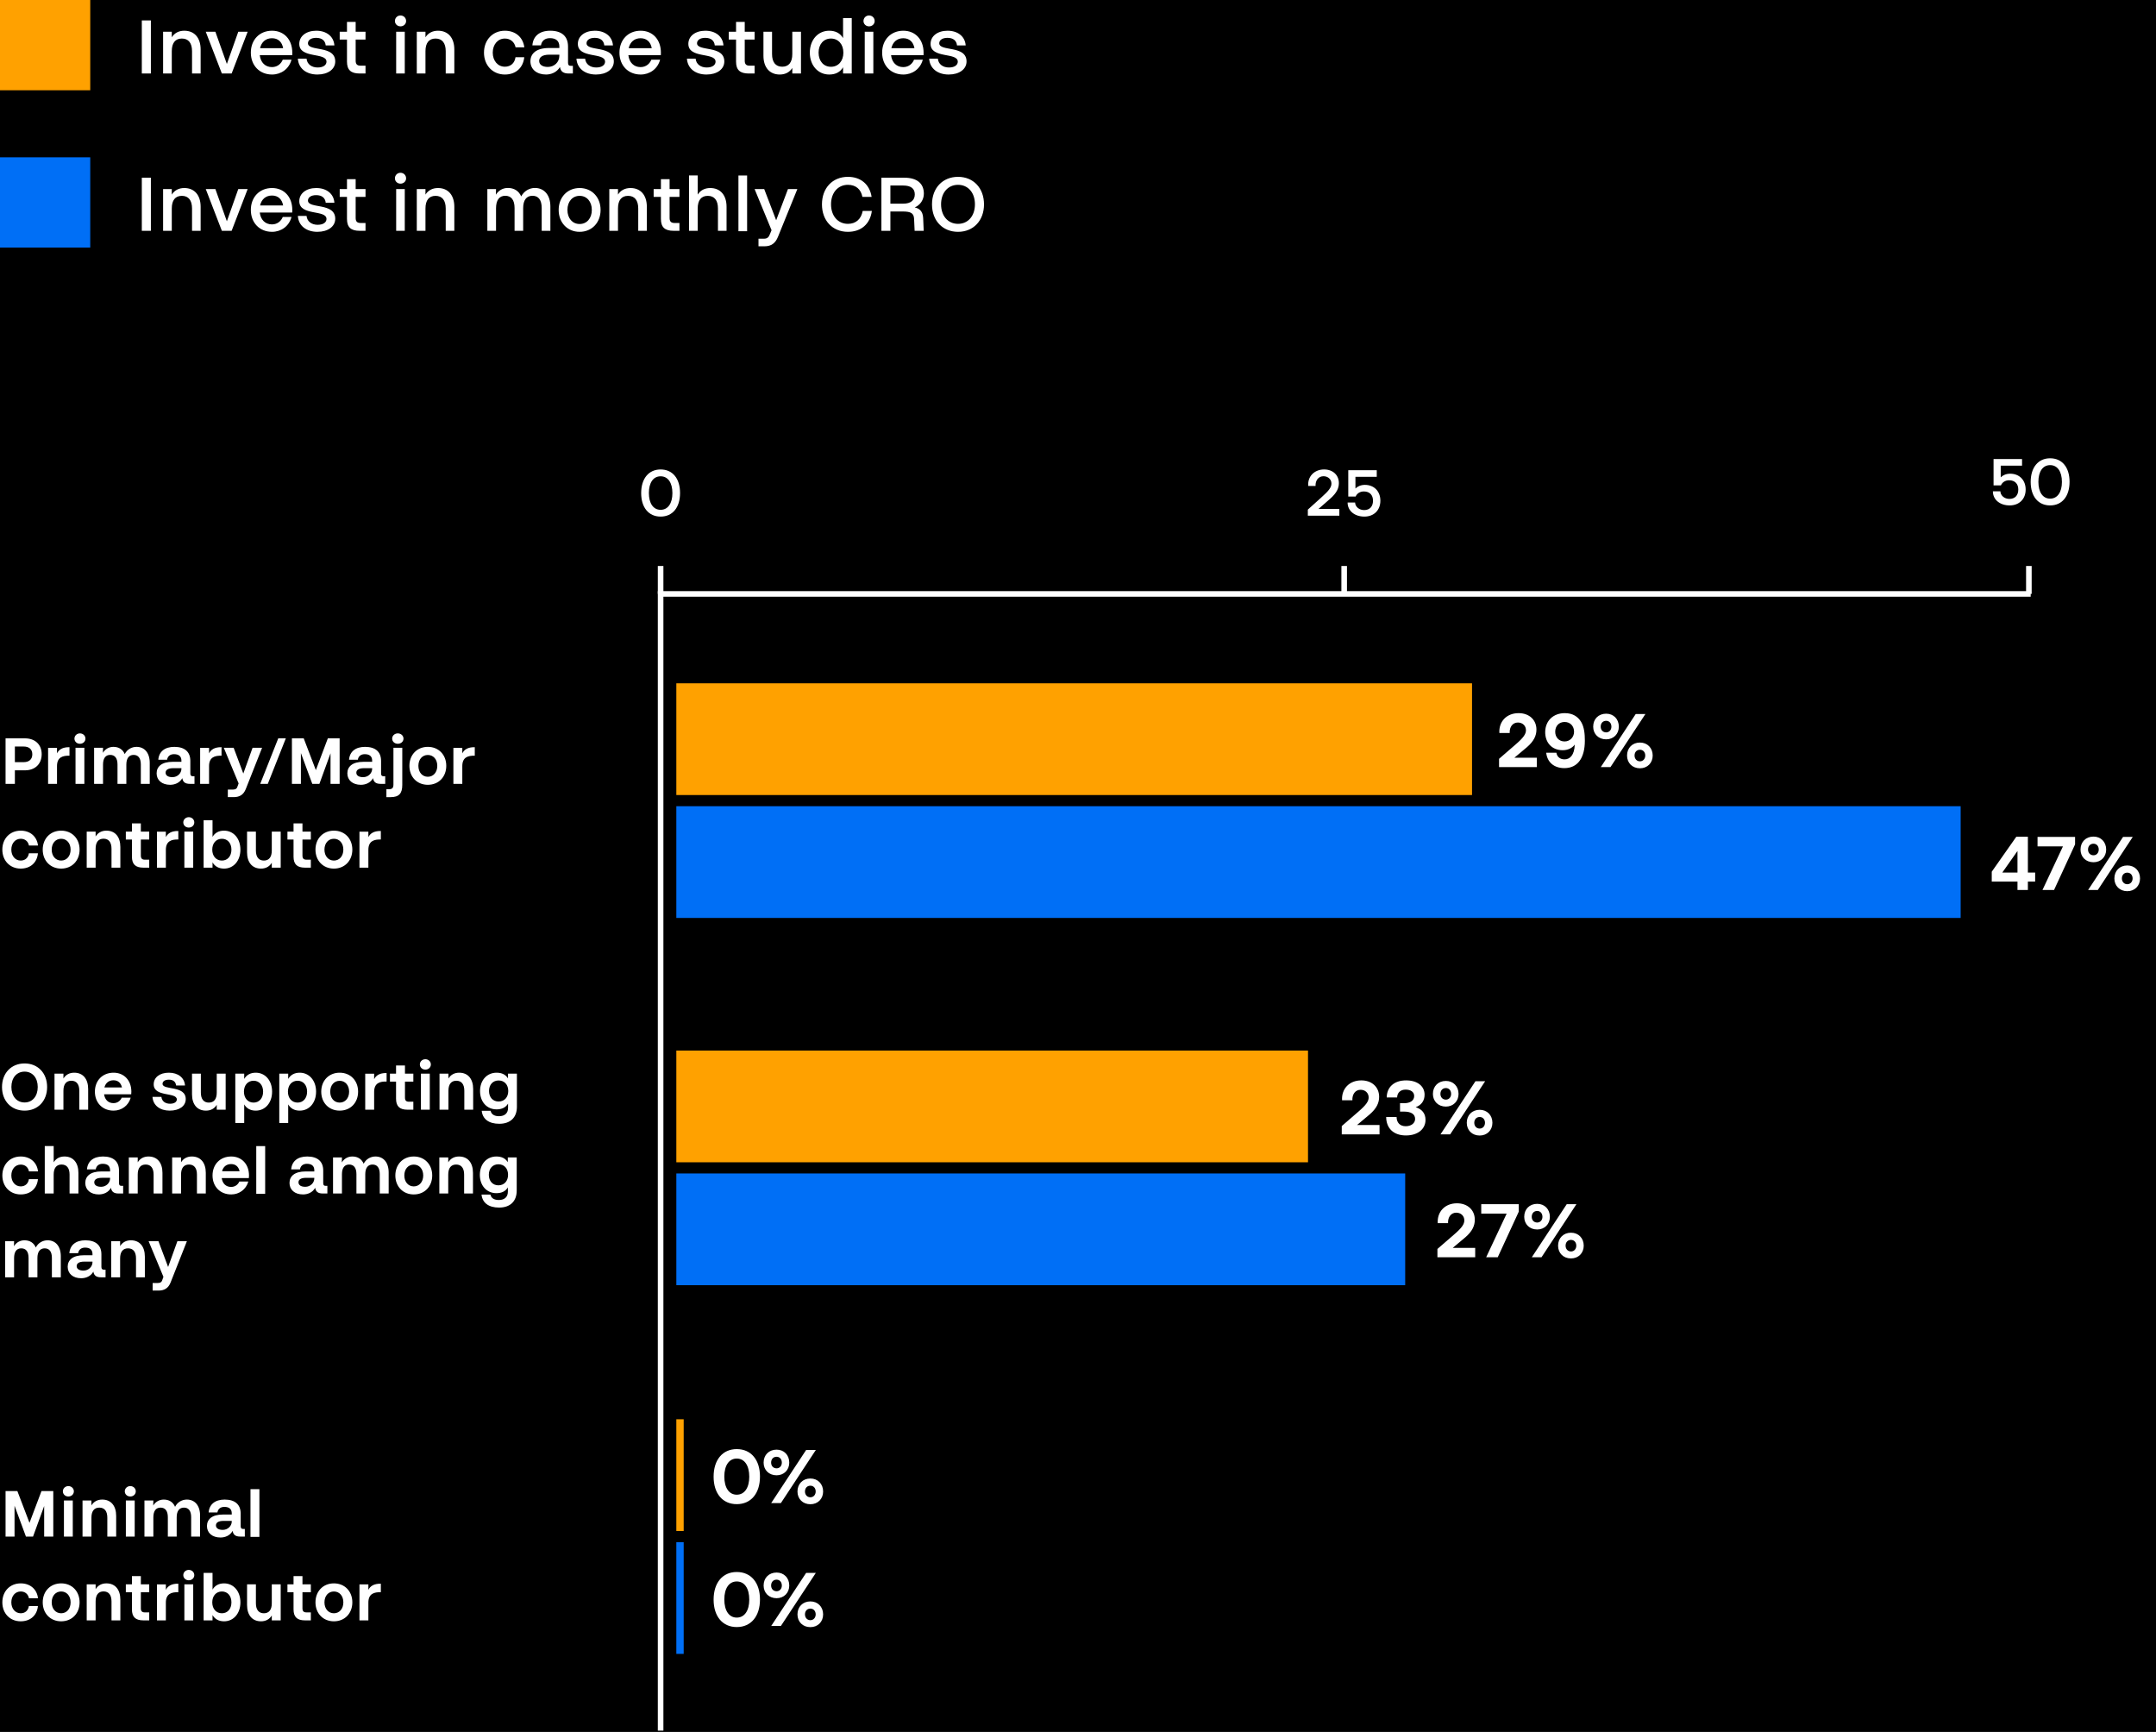 <svg fill="none" height="310" viewBox="0 0 386 310" width="386" xmlns="http://www.w3.org/2000/svg" xmlns:xlink="http://www.w3.org/1999/xlink"><rect x="0" y="0" width="386" height="310" fill="#333333" stroke="none"/><clipPath id="a"><path d="m0 0h386v310h-386z"/></clipPath><g clip-path="url(#a)"><path d="m0 0h386v310h-386z" fill="#000"/><path d="m0 0h16.158v16.158h-16.158z" fill="#ffa100"/><path d="m25.39 13.158v-9.506h1.624v9.506zm3.812 0v-7.476h1.554v.994c.462-.742 1.232-1.176 2.24-1.176 1.834 0 2.926 1.288 2.926 3.36v4.298h-1.54v-3.99c0-1.47-.644-2.268-1.82-2.268-1.19 0-1.806.798-1.806 2.268v3.99zm10.52 0-2.884-7.476h1.722l2.058 5.768 2.044-5.768h1.68l-2.87 7.476zm8.983.182c-2.226 0-3.794-1.61-3.794-3.92 0-2.31 1.568-3.92 3.794-3.92 2.156 0 3.626 1.582 3.626 3.92 0 .098-.014.28-.014.462h-5.81c.154 1.302.98 2.128 2.184 2.128 1.05 0 1.68-.686 1.932-1.33h1.568c-.448 1.68-1.876 2.66-3.486 2.66zm-2.142-4.718h4.13c-.21-1.134-.91-1.778-2.002-1.778-1.106 0-1.876.672-2.128 1.778zm10.267 4.718c-1.96 0-3.388-1.064-3.5-2.842h1.554c.098 1.008.924 1.582 1.988 1.582 1.078 0 1.582-.49 1.582-1.036 0-1.736-4.872-.49-4.872-3.192 0-1.386 1.246-2.352 3.038-2.352 1.82 0 3.136 1.008 3.248 2.632h-1.554c-.084-.868-.686-1.358-1.708-1.358-.98 0-1.47.448-1.47.966 0 1.54 4.886.294 4.886 3.262 0 1.386-1.302 2.338-3.192 2.338zm5.293-2.31v-3.948h-1.302v-1.4h1.302v-1.764h1.554v1.764h1.764v1.4h-1.764v3.78c0 .616.252.896.882.896h.882v1.4h-1.05c-1.568 0-2.268-.644-2.268-2.128zm8.807-5.348h1.54v7.476h-1.54zm-.224-1.918c0-.56.434-.994.994-.994.574 0 1.008.434 1.008.994 0 .532-.434.952-1.008.952-.56 0-.994-.42-.994-.952zm3.915 9.394v-7.476h1.554v.994c.462-.742 1.232-1.176 2.24-1.176 1.834 0 2.926 1.288 2.926 3.36v4.298h-1.54v-3.99c0-1.47-.644-2.268-1.82-2.268-1.19 0-1.806.798-1.806 2.268v3.99zm15.769.182c-2.17 0-3.738-1.638-3.738-3.92 0-2.282 1.568-3.92 3.738-3.92 1.89 0 3.248 1.148 3.486 2.968h-1.568c-.196-.952-.924-1.568-1.918-1.568-1.26 0-2.17 1.05-2.17 2.52 0 1.47.91 2.52 2.17 2.52 1.05 0 1.75-.644 1.904-1.694h1.568c-.196 1.89-1.512 3.094-3.472 3.094zm11.448-.182c-.994 0-1.456-.364-1.582-1.162-.574.966-1.595 1.344-2.491 1.344-1.666 0-2.8-.938-2.8-2.366 0-1.386 1.05-2.38 3.332-2.38h1.847v-.266c0-.98-.588-1.498-1.679-1.498-.91 0-1.484.476-1.61 1.288h-1.54c.126-1.652 1.288-2.618 3.192-2.618 2.071 0 3.192.994 3.192 2.842v2.898c0 .392.154.546.504.546h.364v1.372zm-5.306-2.254c0 .658.574 1.078 1.554 1.078 1.148 0 2.058-.854 2.058-1.974v-.224h-1.764c-1.386 0-1.848.532-1.848 1.12zm10.174 2.436c-1.96 0-3.388-1.064-3.5-2.842h1.554c.098 1.008.924 1.582 1.988 1.582 1.078 0 1.582-.49 1.582-1.036 0-1.736-4.872-.49-4.872-3.192 0-1.386 1.246-2.352 3.038-2.352 1.82 0 3.136 1.008 3.248 2.632h-1.554c-.084-.868-.686-1.358-1.708-1.358-.98 0-1.47.448-1.47.966 0 1.54 4.886.294 4.886 3.262 0 1.386-1.302 2.338-3.192 2.338zm7.994 0c-2.226 0-3.794-1.61-3.794-3.92 0-2.31 1.568-3.92 3.794-3.92 2.156 0 3.626 1.582 3.626 3.92 0 .098-.014.28-.014.462h-5.81c.154 1.302.98 2.128 2.184 2.128 1.05 0 1.68-.686 1.932-1.33h1.568c-.448 1.68-1.876 2.66-3.486 2.66zm-2.142-4.718h4.13c-.21-1.134-.91-1.778-2.002-1.778-1.106 0-1.876.672-2.128 1.778zm13.931 4.718c-1.96 0-3.388-1.064-3.5-2.842h1.554c.098 1.008.924 1.582 1.988 1.582 1.078 0 1.582-.49 1.582-1.036 0-1.736-4.872-.49-4.872-3.192 0-1.386 1.246-2.352 3.038-2.352 1.82 0 3.136 1.008 3.248 2.632h-1.554c-.084-.868-.686-1.358-1.708-1.358-.98 0-1.47.448-1.47.966 0 1.54 4.886.294 4.886 3.262 0 1.386-1.302 2.338-3.192 2.338zm5.293-2.31v-3.948h-1.302v-1.4h1.302v-1.764h1.554v1.764h1.764v1.4h-1.764v3.78c0 .616.252.896.882.896h.882v1.4h-1.05c-1.568 0-2.268-.644-2.268-2.128zm11.624-5.348v7.476h-1.554v-.994c-.462.742-1.232 1.176-2.24 1.176-1.834 0-2.926-1.288-2.926-3.36v-4.298h1.54v3.99c0 1.47.644 2.268 1.82 2.268 1.19 0 1.806-.798 1.806-2.268v-3.99zm5.056 7.658c-2.002 0-3.472-1.624-3.472-3.92 0-2.296 1.47-3.92 3.472-3.92 1.148 0 1.974.462 2.478 1.316v-3.57h1.554v9.912h-1.554v-1.12c-.504.854-1.33 1.302-2.478 1.302zm-1.904-3.92c0 1.512.896 2.534 2.212 2.534s2.226-1.022 2.226-2.534c0-1.498-.91-2.52-2.226-2.52s-2.212 1.022-2.212 2.52zm8.263-3.738h1.54v7.476h-1.54zm-.224-1.918c0-.56.434-.994.994-.994.574 0 1.008.434 1.008.994 0 .532-.434.952-1.008.952-.56 0-.994-.42-.994-.952zm7.134 9.576c-2.226 0-3.794-1.61-3.794-3.92 0-2.31 1.568-3.92 3.794-3.92 2.156 0 3.626 1.582 3.626 3.92 0 .098-.014.28-.014.462h-5.81c.154 1.302.98 2.128 2.184 2.128 1.05 0 1.68-.686 1.932-1.33h1.568c-.448 1.68-1.876 2.66-3.486 2.66zm-2.142-4.718h4.13c-.21-1.134-.91-1.778-2.002-1.778-1.106 0-1.876.672-2.128 1.778zm10.267 4.718c-1.96 0-3.388-1.064-3.5-2.842h1.554c.098 1.008.924 1.582 1.988 1.582 1.078 0 1.582-.49 1.582-1.036 0-1.736-4.872-.49-4.872-3.192 0-1.386 1.246-2.352 3.038-2.352 1.82 0 3.136 1.008 3.248 2.632h-1.554c-.084-.868-.686-1.358-1.708-1.358-.98 0-1.47.448-1.47.966 0 1.54 4.886.294 4.886 3.262 0 1.386-1.302 2.338-3.192 2.338z" fill="#fff"/><path d="m0 28.158h16.158v16.158h-16.158z" fill="#006ff6"/><path d="m25.39 41.315v-9.506h1.624v9.506zm3.812 0v-7.476h1.554v.994c.462-.742 1.232-1.176 2.24-1.176 1.834 0 2.926 1.288 2.926 3.36v4.298h-1.54v-3.99c0-1.47-.644-2.268-1.82-2.268-1.19 0-1.806.798-1.806 2.268v3.99zm10.52 0-2.884-7.476h1.722l2.058 5.768 2.044-5.768h1.68l-2.87 7.476zm8.983.182c-2.226 0-3.794-1.61-3.794-3.92s1.568-3.92 3.794-3.92c2.156 0 3.626 1.582 3.626 3.92 0 .098-.014.28-.014.462h-5.81c.154 1.302.98 2.128 2.184 2.128 1.05 0 1.68-.686 1.932-1.33h1.568c-.448 1.68-1.876 2.66-3.486 2.66zm-2.142-4.718h4.13c-.21-1.134-.91-1.778-2.002-1.778-1.106 0-1.876.672-2.128 1.778zm10.267 4.718c-1.96 0-3.388-1.064-3.5-2.842h1.554c.098 1.008.924 1.582 1.988 1.582 1.078 0 1.582-.49 1.582-1.036 0-1.736-4.872-.49-4.872-3.192 0-1.386 1.246-2.352 3.038-2.352 1.82 0 3.136 1.008 3.248 2.632h-1.554c-.084-.868-.686-1.358-1.708-1.358-.98 0-1.47.448-1.47.966 0 1.54 4.886.294 4.886 3.262 0 1.386-1.302 2.338-3.192 2.338zm5.293-2.31v-3.948h-1.302v-1.4h1.302v-1.764h1.554v1.764h1.764v1.4h-1.764v3.78c0 .616.252.896.882.896h.882v1.4h-1.05c-1.568 0-2.268-.644-2.268-2.128zm8.807-5.348h1.54v7.476h-1.54zm-.224-1.918c0-.56.434-.994.994-.994.574 0 1.008.434 1.008.994 0 .532-.434.952-1.008.952-.56 0-.994-.42-.994-.952zm3.915 9.394v-7.476h1.554v.994c.462-.742 1.232-1.176 2.24-1.176 1.834 0 2.926 1.288 2.926 3.36v4.298h-1.54v-3.99c0-1.47-.644-2.268-1.82-2.268-1.19 0-1.806.798-1.806 2.268v3.99zm12.633 0v-7.476h1.554l-.028 1.008c.476-.756 1.232-1.204 2.156-1.204 1.106 0 1.946.532 2.38 1.512.504-.966 1.47-1.512 2.45-1.512 1.652 0 2.772 1.246 2.772 3.318v4.354h-1.554v-4.074c0-1.442-.574-2.198-1.652-2.198s-1.666.784-1.666 2.212v4.06h-1.54v-4.074c0-1.442-.588-2.198-1.666-2.198s-1.652.784-1.652 2.24v4.032zm12.769-3.738c0-2.282 1.568-3.92 3.752-3.92s3.752 1.638 3.752 3.92-1.568 3.92-3.752 3.92-3.752-1.638-3.752-3.92zm1.568 0c0 1.498.896 2.52 2.184 2.52s2.184-1.022 2.184-2.52-.896-2.52-2.184-2.52-2.184 1.022-2.184 2.52zm7.497 3.738v-7.476h1.554v.994c.462-.742 1.232-1.176 2.24-1.176 1.834 0 2.926 1.288 2.926 3.36v4.298h-1.54v-3.99c0-1.47-.644-2.268-1.82-2.268-1.19 0-1.806.798-1.806 2.268v3.99zm9.241-2.128v-3.948h-1.302v-1.4h1.302v-1.764h1.554v1.764h1.764v1.4h-1.764v3.78c0 .616.252.896.882.896h.882v1.4h-1.05c-1.568 0-2.268-.644-2.268-2.128zm5.032 2.128v-9.912h1.554v3.43c.462-.742 1.232-1.176 2.24-1.176 1.834 0 2.926 1.288 2.926 3.36v4.298h-1.54v-3.99c0-1.47-.644-2.268-1.82-2.268-1.19 0-1.806.798-1.806 2.268v3.99zm8.846-9.898h1.554v9.968h-1.554zm2.892 2.422h1.722l2.142 5.586 2.114-5.586h1.68l-3.472 8.554c-.448 1.12-1.176 1.694-2.422 1.694h-1.064v-1.358h.966c.602 0 .882-.252 1.106-.882l.266-.644zm16.711 7.658c-2.758 0-4.648-2.002-4.648-4.914 0-2.926 1.89-4.928 4.648-4.928 2.296 0 3.892 1.344 4.242 3.584h-1.652c-.252-1.358-1.176-2.156-2.59-2.156-1.792 0-3.024 1.414-3.024 3.486s1.232 3.5 3.024 3.5c1.428 0 2.366-.854 2.646-2.31h1.638c-.308 2.338-1.918 3.738-4.284 3.738zm7.603-.182h-1.61v-9.506h4.102c2.268 0 3.5 1.022 3.5 2.856 0 1.092-.658 2.058-1.638 2.464.84.182 1.456.672 1.512 1.904l.098 2.282h-1.624l-.098-2.142c-.056-1.008-.56-1.316-2.044-1.316h-2.198zm0-4.858h2.296c1.358 0 2.072-.616 2.072-1.666s-.714-1.582-2.072-1.582h-2.296zm7.45.126c0-2.926 1.904-4.928 4.662-4.928 2.744 0 4.648 2.002 4.648 4.928 0 2.912-1.904 4.914-4.648 4.914-2.758 0-4.662-2.002-4.662-4.914zm1.624-.014c0 2.072 1.232 3.5 3.038 3.5s3.024-1.428 3.024-3.5-1.218-3.486-3.024-3.486-3.038 1.414-3.038 3.486z" fill="#fff"/><path d="m351.027 144.315h20v229.941h-20z" fill="#006ff6" transform="matrix(0 1 -1 0 495.342 -206.712)"/><path d="m234.18 188.054h20v113.093h-20z" fill="#ffa100" transform="matrix(0 1 -1 0 422.234 -46.126)"/><path d="m251.58 210.054h20v130.493h-20z" fill="#006ff6" transform="matrix(0 1 -1 0 461.634 -41.526)"/><path d="m263.545 122.315h20v142.459h-20z" fill="#ffa100" transform="matrix(0 1 -1 0 385.86 -141.23)"/><path d="m359.798 90.471c-1.692 0-3-.984-3-2.52h1.344c.012.744.72 1.356 1.608 1.356 1.008 0 1.596-.636 1.596-1.68 0-1.032-.612-1.656-1.644-1.656-.672 0-1.224.348-1.464.912h-1.32v-4.716h5.1v1.188h-3.816v2.088c.384-.384.984-.648 1.692-.648 1.656 0 2.772 1.152 2.772 2.832 0 1.704-1.152 2.844-2.868 2.844zm3.766-4.2c0-2.604 1.344-4.236 3.48-4.236 2.148 0 3.48 1.62 3.48 4.212s-1.332 4.224-3.48 4.224c-2.136 0-3.48-1.62-3.48-4.2zm1.38-.024c0 1.86.792 3.012 2.1 3.012s2.112-1.152 2.112-2.988c0-1.872-.804-3.012-2.112-3.012s-2.1 1.14-2.1 2.988z" fill="#fff"/><path d="m363.566 106.316-245.294-.001v203.477" stroke="#fff"/><path d="m234.15 92.315v-1.092l2.472-2.232c1.332-1.176 1.752-1.788 1.752-2.436 0-.744-.612-1.308-1.416-1.308-.9 0-1.476.744-1.428 1.74h-1.308c-.144-1.668 1.068-2.952 2.844-2.952 1.56 0 2.64 1.008 2.64 2.436 0 .912-.372 1.752-1.548 2.796l-2.1 1.836h3.732v1.212zm10.118.156c-1.692 0-3-.984-3-2.52h1.344c.012.744.72 1.356 1.608 1.356 1.008 0 1.596-.636 1.596-1.68 0-1.032-.612-1.656-1.644-1.656-.672 0-1.224.348-1.464.912h-1.32v-4.716h5.1v1.188h-3.816v2.088c.384-.384.984-.648 1.692-.648 1.656 0 2.772 1.152 2.772 2.832 0 1.704-1.152 2.844-2.868 2.844z" fill="#fff"/><path d="m114.793 88.271c0-2.604 1.344-4.236 3.48-4.236 2.148 0 3.48 1.62 3.48 4.212s-1.332 4.224-3.48 4.224c-2.136 0-3.48-1.62-3.48-4.2zm1.38-.024c0 1.86.792 3.012 2.1 3.012s2.112-1.152 2.112-2.988c0-1.872-.804-3.012-2.112-3.012s-2.1 1.14-2.1 2.988z" fill="#fff"/><path d="m363.24 101.315v5" stroke="#fff"/><path d="m240.655 101.315v5" stroke="#fff"/><path d="m118.272 101.315v5" stroke="#fff"/><path d="m122.404 254.054h20v1.318h-20z" fill="#ffa100" transform="matrix(0 1 -1 0 376.458 131.65)"/><path d="m122.404 276.054h20v1.318h-20z" fill="#006ff6" transform="matrix(0 1 -1 0 398.458 153.65)"/><g fill="#fff"><path d="m268.384 137.315v-1.484l2.926-2.534c1.484-1.274 1.89-1.918 1.89-2.59 0-.784-.602-1.372-1.442-1.372-.938 0-1.526.798-1.47 1.876h-1.848c-.126-2.058 1.302-3.556 3.444-3.556 1.89 0 3.192 1.19 3.192 2.94 0 1.078-.448 2.072-1.694 3.15l-2.254 1.89h4.018v1.68zm11.776-9.66c1.428 0 2.352.63 2.926 1.582.546.924.658 2.128.658 3.346 0 3.066-1.26 4.914-3.668 4.914-1.848 0-3.08-1.064-3.248-2.758h1.82c.112.728.658 1.19 1.456 1.19.952 0 1.764-.728 1.834-2.646-.406.56-1.162 1.008-2.156 1.008-1.932 0-3.164-1.344-3.136-3.304.042-1.974 1.442-3.332 3.514-3.332zm-1.722 3.332c0 .994.672 1.736 1.68 1.736.98 0 1.694-.784 1.694-1.736 0-1.008-.672-1.75-1.694-1.75s-1.68.742-1.68 1.75zm6.799-.91c0-1.372.952-2.324 2.324-2.324 1.316 0 2.268.952 2.268 2.324 0 1.316-.952 2.268-2.268 2.268-1.372 0-2.324-.952-2.324-2.268zm1.344 0c0 .588.392 1.022.98 1.022.546 0 .938-.434.938-1.022 0-.63-.392-1.05-.938-1.05-.588 0-.98.42-.98 1.05zm.014 7.238 6.258-9.506h1.736l-6.258 9.506zm4.704-2.072c0-1.358.952-2.324 2.31-2.324 1.33 0 2.282.966 2.282 2.324 0 1.33-.952 2.282-2.282 2.282-1.358 0-2.31-.952-2.31-2.282zm1.344 0c0 .588.392 1.036.966 1.036.56 0 .952-.448.952-1.036 0-.616-.392-1.036-.952-1.036-.574 0-.966.42-.966 1.036z"/><path d="m240.222 203.054v-1.484l2.926-2.534c1.484-1.274 1.89-1.918 1.89-2.59 0-.784-.602-1.372-1.442-1.372-.938 0-1.526.798-1.47 1.876h-1.848c-.126-2.058 1.302-3.556 3.444-3.556 1.89 0 3.192 1.19 3.192 2.94 0 1.078-.448 2.072-1.694 3.15l-2.254 1.89h4.018v1.68zm11.495.196c-2.24 0-3.528-1.288-3.542-3.304h1.862c.014 1.008.602 1.652 1.638 1.652.98 0 1.68-.546 1.68-1.302 0-.882-.742-1.316-2.002-1.316h-.7v-1.498h.7c1.162 0 1.834-.504 1.834-1.288 0-.756-.644-1.148-1.54-1.148-.938 0-1.498.588-1.512 1.4h-1.862c.014-1.82 1.288-3.052 3.472-3.052 2.016 0 3.304 1.022 3.304 2.562 0 1.078-.574 1.876-1.596 2.24 1.106.336 1.764 1.092 1.764 2.268 0 1.61-1.344 2.786-3.5 2.786zm4.824-7.434c0-1.372.952-2.324 2.324-2.324 1.316 0 2.268.952 2.268 2.324 0 1.316-.952 2.268-2.268 2.268-1.372 0-2.324-.952-2.324-2.268zm1.344 0c0 .588.392 1.022.98 1.022.546 0 .938-.434.938-1.022 0-.63-.392-1.05-.938-1.05-.588 0-.98.42-.98 1.05zm.014 7.238 6.258-9.506h1.736l-6.258 9.506zm4.704-2.072c0-1.358.952-2.324 2.31-2.324 1.33 0 2.282.966 2.282 2.324 0 1.33-.952 2.282-2.282 2.282-1.358 0-2.31-.952-2.31-2.282zm1.344 0c0 .588.392 1.036.966 1.036.56 0 .952-.448.952-1.036 0-.616-.392-1.036-.952-1.036-.574 0-.966.42-.966 1.036z"/><path d="m127.761 264.336c0-3.024 1.61-4.942 4.144-4.942 2.548 0 4.158 1.904 4.158 4.914 0 3.024-1.61 4.942-4.158 4.942-2.534 0-4.144-1.904-4.144-4.914zm1.918-.028c0 2.002.84 3.248 2.226 3.248s2.24-1.232 2.24-3.22c0-2.016-.854-3.248-2.24-3.248s-2.226 1.232-2.226 3.22zm7.035-2.492c0-1.372.952-2.324 2.324-2.324 1.316 0 2.268.952 2.268 2.324 0 1.316-.952 2.268-2.268 2.268-1.372 0-2.324-.952-2.324-2.268zm1.344 0c0 .588.392 1.022.98 1.022.546 0 .938-.434.938-1.022 0-.63-.392-1.05-.938-1.05-.588 0-.98.42-.98 1.05zm.014 7.238 6.258-9.506h1.736l-6.258 9.506zm4.704-2.072c0-1.358.952-2.324 2.31-2.324 1.33 0 2.282.966 2.282 2.324 0 1.33-.952 2.282-2.282 2.282-1.358 0-2.31-.952-2.31-2.282zm1.344 0c0 .588.392 1.036.966 1.036.56 0 .952-.448.952-1.036 0-.616-.392-1.036-.952-1.036-.574 0-.966.42-.966 1.036z"/><path d="m257.35 225.054v-1.484l2.926-2.534c1.484-1.274 1.89-1.918 1.89-2.59 0-.784-.602-1.372-1.442-1.372-.938 0-1.526.798-1.47 1.876h-1.848c-.126-2.058 1.302-3.556 3.444-3.556 1.89 0 3.192 1.19 3.192 2.94 0 1.078-.448 2.072-1.694 3.15l-2.254 1.89h4.018v1.68zm8.726 0 3.668-7.812h-4.55v-1.694h6.72v1.344l-3.766 8.162zm6.814-7.238c0-1.372.952-2.324 2.324-2.324 1.316 0 2.268.952 2.268 2.324 0 1.316-.952 2.268-2.268 2.268-1.372 0-2.324-.952-2.324-2.268zm1.344 0c0 .588.392 1.022.98 1.022.546 0 .938-.434.938-1.022 0-.63-.392-1.05-.938-1.05-.588 0-.98.42-.98 1.05zm.014 7.238 6.258-9.506h1.736l-6.258 9.506zm4.704-2.072c0-1.358.952-2.324 2.31-2.324 1.33 0 2.282.966 2.282 2.324 0 1.33-.952 2.282-2.282 2.282-1.358 0-2.31-.952-2.31-2.282zm1.344 0c0 .588.392 1.036.966 1.036.56 0 .952-.448.952-1.036 0-.616-.392-1.036-.952-1.036-.574 0-.966.42-.966 1.036z"/><path d="m127.761 286.336c0-3.024 1.61-4.942 4.144-4.942 2.548 0 4.158 1.904 4.158 4.914 0 3.024-1.61 4.942-4.158 4.942-2.534 0-4.144-1.904-4.144-4.914zm1.918-.028c0 2.002.84 3.248 2.226 3.248s2.24-1.232 2.24-3.22c0-2.016-.854-3.248-2.24-3.248s-2.226 1.232-2.226 3.22zm7.035-2.492c0-1.372.952-2.324 2.324-2.324 1.316 0 2.268.952 2.268 2.324 0 1.316-.952 2.268-2.268 2.268-1.372 0-2.324-.952-2.324-2.268zm1.344 0c0 .588.392 1.022.98 1.022.546 0 .938-.434.938-1.022 0-.63-.392-1.05-.938-1.05-.588 0-.98.42-.98 1.05zm.014 7.238 6.258-9.506h1.736l-6.258 9.506zm4.704-2.072c0-1.358.952-2.324 2.31-2.324 1.33 0 2.282.966 2.282 2.324 0 1.33-.952 2.282-2.282 2.282-1.358 0-2.31-.952-2.31-2.282zm1.344 0c0 .588.392 1.036.966 1.036.56 0 .952-.448.952-1.036 0-.616-.392-1.036-.952-1.036-.574 0-.966.42-.966 1.036z"/><path d="m356.594 157.803v-1.764l4.396-6.258h2.072v6.412h1.302v1.61h-1.302v1.512h-1.862v-1.512zm1.89-1.61h2.716v-3.864zm7.189 3.122 3.668-7.812h-4.55v-1.694h6.72v1.344l-3.766 8.162zm6.814-7.238c0-1.372.952-2.324 2.324-2.324 1.316 0 2.268.952 2.268 2.324 0 1.316-.952 2.268-2.268 2.268-1.372 0-2.324-.952-2.324-2.268zm1.344 0c0 .588.392 1.022.98 1.022.546 0 .938-.434.938-1.022 0-.63-.392-1.05-.938-1.05-.588 0-.98.42-.98 1.05zm.014 7.238 6.258-9.506h1.736l-6.258 9.506zm4.704-2.072c0-1.358.952-2.324 2.31-2.324 1.33 0 2.282.966 2.282 2.324 0 1.33-.952 2.282-2.282 2.282-1.358 0-2.31-.952-2.31-2.282zm1.344 0c0 .588.392 1.036.966 1.036.56 0 .952-.448.952-1.036 0-.616-.392-1.036-.952-1.036-.574 0-.966.42-.966 1.036z"/><path d="m.996 275.054v-8.148h2.112l2.172 5.688 2.148-5.688h2.112v8.148h-1.632v-5.472l-1.992 5.472h-1.272l-2.04-5.52v5.52zm10.451-6.456h1.584v6.456h-1.584zm-.192-1.644c0-.516.42-.936.984-.936s.984.42.984.936-.42.924-.984.924-.984-.408-.984-.924zm3.52 8.1v-6.456h1.596v.876c.408-.672 1.068-1.044 1.932-1.044 1.572 0 2.496 1.116 2.496 2.928v3.696h-1.584v-3.396c0-1.152-.504-1.788-1.428-1.788s-1.416.636-1.416 1.788v3.396zm7.758-6.456h1.584v6.456h-1.584zm-.192-1.644c0-.516.42-.936.984-.936s.984.42.984.936-.42.924-.984.924-.984-.408-.984-.924zm3.52 8.1v-6.456h1.596l-.024.9c.408-.672 1.08-1.068 1.884-1.068.972 0 1.668.456 2.028 1.296.42-.84 1.248-1.296 2.112-1.296 1.416 0 2.364 1.056 2.364 2.868v3.756h-1.596v-3.468c0-1.128-.456-1.716-1.296-1.716-.828 0-1.296.612-1.296 1.728v3.456h-1.584v-3.468c0-1.128-.468-1.716-1.308-1.716s-1.284.612-1.284 1.74v3.444zm17.143 0c-.864 0-1.248-.348-1.356-1.02-.456.84-1.344 1.188-2.172 1.188-1.476 0-2.424-.828-2.424-2.052s.924-2.064 2.88-2.064h1.56v-.216c0-.756-.456-1.152-1.32-1.152-.696 0-1.14.36-1.248.996h-1.572c.12-1.452 1.152-2.304 2.868-2.304 1.86 0 2.868.888 2.868 2.508v2.256c0 .372.156.492.444.492h.3v1.368zm-4.344-2.004c0 .48.408.804 1.224.804.888 0 1.608-.684 1.608-1.5v-.108h-1.452c-1.008 0-1.38.348-1.38.804zm6.185-6.48h1.596v8.544h-1.596zm-41.138 23.652c-1.92 0-3.288-1.416-3.288-3.396s1.368-3.396 3.288-3.396c1.704 0 2.916 1.056 3.096 2.664h-1.62c-.144-.744-.696-1.212-1.476-1.212-.972 0-1.68.804-1.68 1.944s.708 1.956 1.68 1.956c.804 0 1.344-.504 1.464-1.296h1.62c-.156 1.656-1.332 2.736-3.084 2.736zm3.942-3.396c0-1.98 1.368-3.396 3.3-3.396 1.932 0 3.3 1.416 3.3 3.396s-1.368 3.396-3.3 3.396c-1.932 0-3.3-1.416-3.3-3.396zm1.608 0c0 1.164.708 1.956 1.692 1.956.984 0 1.692-.792 1.692-1.956s-.708-1.944-1.692-1.944c-.984 0-1.692.78-1.692 1.944zm6.267 3.228v-6.456h1.596v.876c.408-.672 1.068-1.044 1.932-1.044 1.572 0 2.496 1.116 2.496 2.928v3.696h-1.584v-3.396c0-1.152-.504-1.788-1.428-1.788s-1.416.636-1.416 1.788v3.396zm8.097-1.968v-3.06h-1.092v-1.428h1.092v-1.464h1.596v1.464h1.5v1.428h-1.5v2.856c0 .516.204.744.72.744h.78v1.428h-1.044c-1.404 0-2.052-.6-2.052-1.968zm4.477 1.968v-6.444h1.596v.984c.324-.66.972-1.128 2.232-1.104v1.524c-1.164-.036-2.232.24-2.232 1.848v3.192zm4.91-6.456h1.584v6.456h-1.584zm-.192-1.644c0-.516.42-.936.984-.936s.984.42.984.936-.42.924-.984.924-.984-.408-.984-.924zm7.298 8.268c-.948 0-1.644-.396-2.064-1.116v.948h-1.596v-8.496h1.596v2.988c.42-.72 1.116-1.116 2.064-1.116 1.692 0 2.928 1.392 2.928 3.396s-1.236 3.396-2.928 3.396zm-2.112-3.396c0 1.164.696 1.956 1.728 1.956 1.02 0 1.704-.792 1.704-1.956 0-1.152-.684-1.944-1.704-1.944-1.032 0-1.728.792-1.728 1.944zm12.253-3.228v6.456h-1.596v-.876c-.408.672-1.068 1.044-1.932 1.044-1.572 0-2.496-1.116-2.496-2.928v-3.696h1.584v3.396c0 1.152.504 1.788 1.428 1.788s1.416-.636 1.416-1.788v-3.396zm2.3 4.488v-3.06h-1.092v-1.428h1.092v-1.464h1.596v1.464h1.5v1.428h-1.5v2.856c0 .516.204.744.72.744h.78v1.428h-1.044c-1.404 0-2.052-.6-2.052-1.968zm3.926-1.26c0-1.98 1.368-3.396 3.3-3.396s3.3 1.416 3.3 3.396-1.368 3.396-3.3 3.396-3.3-1.416-3.3-3.396zm1.608 0c0 1.164.708 1.956 1.692 1.956s1.692-.792 1.692-1.956-.708-1.944-1.692-1.944-1.692.78-1.692 1.944zm6.267 3.228v-6.444h1.596v.984c.324-.66.972-1.128 2.232-1.104v1.524c-1.164-.036-2.232.24-2.232 1.848v3.192z"/><path d="m4.464 137.891h-1.8v2.424h-1.668v-8.148h3.468c1.824 0 3 1.116 3 2.832 0 1.752-1.176 2.892-3 2.892zm-1.8-1.464h1.572c.984 0 1.548-.516 1.548-1.404s-.564-1.392-1.548-1.392h-1.572zm5.947 3.888v-6.444h1.596v.984c.324-.66.972-1.128 2.232-1.104v1.524c-1.164-.036-2.232.24-2.232 1.848v3.192zm4.91-6.456h1.584v6.456h-1.584zm-.192-1.644c0-.516.42-.936.984-.936s.984.42.984.936-.42.924-.984.924-.984-.408-.984-.924zm3.52 8.1v-6.456h1.596l-.024.9c.408-.672 1.08-1.068 1.884-1.068.972 0 1.668.456 2.028 1.296.42-.84 1.248-1.296 2.112-1.296 1.416 0 2.364 1.056 2.364 2.868v3.756h-1.596v-3.468c0-1.128-.456-1.716-1.296-1.716-.828 0-1.296.612-1.296 1.728v3.456h-1.584v-3.468c0-1.128-.468-1.716-1.308-1.716s-1.284.612-1.284 1.74v3.444zm17.143 0c-.864 0-1.248-.348-1.356-1.02-.456.84-1.344 1.188-2.172 1.188-1.476 0-2.424-.828-2.424-2.052s.924-2.064 2.88-2.064h1.56v-.216c0-.756-.456-1.152-1.32-1.152-.696 0-1.14.36-1.248.996h-1.572c.12-1.452 1.152-2.304 2.868-2.304 1.86 0 2.868.888 2.868 2.508v2.256c0 .372.156.492.444.492h.3v1.368zm-4.344-2.004c0 .48.408.804 1.224.804.888 0 1.608-.684 1.608-1.5v-.108h-1.452c-1.008 0-1.38.348-1.38.804zm6.185 2.004v-6.444h1.596v.984c.324-.66.972-1.128 2.232-1.104v1.524c-1.164-.036-2.232.24-2.232 1.848v3.192zm4.236-6.456h1.764l1.728 4.608 1.656-4.608h1.704l-2.916 7.38c-.384.972-1.056 1.452-2.172 1.452h-1.044v-1.356h.948c.48 0 .708-.204.828-.672l.156-.432zm9.748-1.692h1.356l-3.228 8.148h-1.356zm2.447 8.148v-8.148h2.112l2.172 5.688 2.148-5.688h2.112v8.148h-1.632v-5.472l-1.992 5.472h-1.272l-2.04-5.52v5.52zm15.876 0c-.864 0-1.248-.348-1.356-1.02-.456.84-1.344 1.188-2.172 1.188-1.476 0-2.424-.828-2.424-2.052s.924-2.064 2.88-2.064h1.56v-.216c0-.756-.456-1.152-1.32-1.152-.696 0-1.14.36-1.248.996h-1.572c.12-1.452 1.152-2.304 2.868-2.304 1.86 0 2.868.888 2.868 2.508v2.256c0 .372.156.492.444.492h.3v1.368zm-4.344-2.004c0 .48.408.804 1.224.804.888 0 1.608-.684 1.608-1.5v-.108h-1.452c-1.008 0-1.38.348-1.38.804zm5.383 4.38v-1.416h.432c.576 0 .828-.204.828-.828v-6.588h1.584v6.648c0 1.536-.6 2.184-2.088 2.184zm1.032-10.476c0-.516.432-.936 1.008-.936.588 0 1.02.42 1.02.936s-.432.924-1.02.924c-.576 0-1.008-.408-1.008-.924zm3.087 4.872c0-1.98 1.368-3.396 3.3-3.396s3.3 1.416 3.3 3.396-1.368 3.396-3.3 3.396-3.3-1.416-3.3-3.396zm1.608 0c0 1.164.708 1.956 1.692 1.956s1.692-.792 1.692-1.956-.708-1.944-1.692-1.944-1.692.78-1.692 1.944zm6.267 3.228v-6.444h1.596v.984c.324-.66.972-1.128 2.232-1.104v1.524c-1.164-.036-2.232.24-2.232 1.848v3.192zm-77.466 15.168c-1.92 0-3.288-1.416-3.288-3.396s1.368-3.396 3.288-3.396c1.704 0 2.916 1.056 3.096 2.664h-1.62c-.144-.744-.696-1.212-1.476-1.212-.972 0-1.68.804-1.68 1.944s.708 1.956 1.68 1.956c.804 0 1.344-.504 1.464-1.296h1.62c-.156 1.656-1.332 2.736-3.084 2.736zm3.942-3.396c0-1.98 1.368-3.396 3.3-3.396 1.932 0 3.3 1.416 3.3 3.396s-1.368 3.396-3.3 3.396c-1.932 0-3.3-1.416-3.3-3.396zm1.608 0c0 1.164.708 1.956 1.692 1.956.984 0 1.692-.792 1.692-1.956s-.708-1.944-1.692-1.944c-.984 0-1.692.78-1.692 1.944zm6.267 3.228v-6.456h1.596v.876c.408-.672 1.068-1.044 1.932-1.044 1.572 0 2.496 1.116 2.496 2.928v3.696h-1.584v-3.396c0-1.152-.504-1.788-1.428-1.788s-1.416.636-1.416 1.788v3.396zm8.097-1.968v-3.06h-1.092v-1.428h1.092v-1.464h1.596v1.464h1.5v1.428h-1.5v2.856c0 .516.204.744.72.744h.78v1.428h-1.044c-1.404 0-2.052-.6-2.052-1.968zm4.477 1.968v-6.444h1.596v.984c.324-.66.972-1.128 2.232-1.104v1.524c-1.164-.036-2.232.24-2.232 1.848v3.192zm4.91-6.456h1.584v6.456h-1.584zm-.192-1.644c0-.516.42-.936.984-.936s.984.42.984.936-.42.924-.984.924-.984-.408-.984-.924zm7.298 8.268c-.948 0-1.644-.396-2.064-1.116v.948h-1.596v-8.496h1.596v2.988c.42-.72 1.116-1.116 2.064-1.116 1.692 0 2.928 1.392 2.928 3.396s-1.236 3.396-2.928 3.396zm-2.112-3.396c0 1.164.696 1.956 1.728 1.956 1.02 0 1.704-.792 1.704-1.956 0-1.152-.684-1.944-1.704-1.944-1.032 0-1.728.792-1.728 1.944zm12.253-3.228v6.456h-1.596v-.876c-.408.672-1.068 1.044-1.932 1.044-1.572 0-2.496-1.116-2.496-2.928v-3.696h1.584v3.396c0 1.152.504 1.788 1.428 1.788s1.416-.636 1.416-1.788v-3.396zm2.3 4.488v-3.06h-1.092v-1.428h1.092v-1.464h1.596v1.464h1.5v1.428h-1.5v2.856c0 .516.204.744.72.744h.78v1.428h-1.044c-1.404 0-2.052-.6-2.052-1.968zm3.926-1.26c0-1.98 1.368-3.396 3.3-3.396s3.3 1.416 3.3 3.396-1.368 3.396-3.3 3.396-3.3-1.416-3.3-3.396zm1.608 0c0 1.164.708 1.956 1.692 1.956s1.692-.792 1.692-1.956-.708-1.944-1.692-1.944-1.692.78-1.692 1.944zm6.267 3.228v-6.444h1.596v.984c.324-.66.972-1.128 2.232-1.104v1.524c-1.164-.036-2.232.24-2.232 1.848v3.192z"/><path d="m.36 194.585c0-2.508 1.668-4.224 4.044-4.224 2.364 0 4.032 1.716 4.032 4.224s-1.668 4.224-4.032 4.224c-2.376 0-4.044-1.716-4.044-4.224zm1.68-.012c0 1.656.948 2.772 2.364 2.772 1.404 0 2.352-1.116 2.352-2.772 0-1.644-.948-2.748-2.352-2.748-1.416 0-2.364 1.104-2.364 2.748zm7.72 4.068v-6.456h1.596v.876c.408-.672 1.068-1.044 1.932-1.044 1.572 0 2.496 1.116 2.496 2.928v3.696h-1.584v-3.396c0-1.152-.504-1.788-1.428-1.788s-1.416.636-1.416 1.788v3.396zm10.578.168c-1.98 0-3.348-1.404-3.348-3.396s1.368-3.396 3.348-3.396c1.872 0 3.18 1.38 3.18 3.396 0 .108-.012.3-.024.468h-4.86c.144.984.756 1.584 1.68 1.584.792 0 1.272-.492 1.476-.972h1.608c-.396 1.428-1.644 2.316-3.06 2.316zm-1.644-4.152h3.144c-.192-.828-.72-1.284-1.524-1.284-.828 0-1.416.48-1.62 1.284zm11.691 4.152c-1.74 0-2.988-.936-3.084-2.46h1.596c.084.78.696 1.224 1.548 1.224.816 0 1.212-.36 1.212-.768 0-1.356-4.14-.372-4.14-2.7 0-1.236 1.068-2.088 2.712-2.088s2.796.888 2.892 2.292h-1.596c-.072-.684-.528-1.044-1.296-1.044-.756 0-1.128.336-1.128.744 0 1.2 4.152.216 4.152 2.736 0 1.224-1.128 2.064-2.868 2.064zm10.016-6.624v6.456h-1.596v-.876c-.408.672-1.068 1.044-1.932 1.044-1.572 0-2.496-1.116-2.496-2.928v-3.696h1.584v3.396c0 1.152.504 1.788 1.428 1.788s1.416-.636 1.416-1.788v-3.396zm5.386-.168c1.692 0 2.928 1.392 2.928 3.396s-1.236 3.396-2.928 3.396c-.948 0-1.644-.396-2.064-1.116v3.324h-1.596v-8.832h1.596v.948c.42-.72 1.116-1.116 2.064-1.116zm-2.112 3.396c0 1.152.696 1.956 1.728 1.956 1.02 0 1.704-.804 1.704-1.956 0-1.164-.684-1.956-1.704-1.956-1.032 0-1.728.792-1.728 1.956zm9.987-3.396c1.692 0 2.928 1.392 2.928 3.396s-1.236 3.396-2.928 3.396c-.948 0-1.644-.396-2.064-1.116v3.324h-1.596v-8.832h1.596v.948c.42-.72 1.116-1.116 2.064-1.116zm-2.112 3.396c0 1.152.696 1.956 1.728 1.956 1.02 0 1.704-.804 1.704-1.956 0-1.164-.684-1.956-1.704-1.956-1.032 0-1.728.792-1.728 1.956zm5.964 0c0-1.98 1.368-3.396 3.3-3.396s3.3 1.416 3.3 3.396-1.368 3.396-3.3 3.396-3.3-1.416-3.3-3.396zm1.608 0c0 1.164.708 1.956 1.692 1.956s1.692-.792 1.692-1.956-.708-1.944-1.692-1.944-1.692.78-1.692 1.944zm6.267 3.228v-6.444h1.596v.984c.324-.66.972-1.128 2.232-1.104v1.524c-1.164-.036-2.232.24-2.232 1.848v3.192zm5.519-1.968v-3.06h-1.092v-1.428h1.092v-1.464h1.596v1.464h1.5v1.428h-1.5v2.856c0 .516.204.744.72.744h.78v1.428h-1.044c-1.404 0-2.052-.6-2.052-1.968zm4.454-4.488h1.584v6.456h-1.584zm-.192-1.644c0-.516.42-.936.984-.936s.984.42.984.936-.42.924-.984.924-.984-.408-.984-.924zm3.52 8.1v-6.456h1.596v.876c.408-.672 1.068-1.044 1.932-1.044 1.572 0 2.496 1.116 2.496 2.928v3.696h-1.584v-3.396c0-1.152-.504-1.788-1.428-1.788s-1.416.636-1.416 1.788v3.396zm10.698 2.52c-1.872 0-2.988-.84-3.144-2.328h1.596c.12.624.648.972 1.5.972 1.02 0 1.62-.54 1.62-1.476v-.78c-.408.684-1.092 1.032-2.052 1.032-1.728 0-2.964-1.332-2.964-3.276s1.236-3.288 2.964-3.288c.948 0 1.632.348 2.04 1.02v-.852h1.596v5.94c0 1.92-1.176 3.036-3.156 3.036zm-1.836-5.868c0 1.128.696 1.884 1.716 1.884 1.032 0 1.728-.756 1.728-1.884 0-1.14-.696-1.884-1.728-1.884-1.02 0-1.716.744-1.716 1.884zm-83.843 18.516c-1.92 0-3.288-1.416-3.288-3.396s1.368-3.396 3.288-3.396c1.704 0 2.916 1.056 3.096 2.664h-1.62c-.144-.744-.696-1.212-1.476-1.212-.972 0-1.68.804-1.68 1.944s.708 1.956 1.68 1.956c.804 0 1.344-.504 1.464-1.296h1.62c-.156 1.656-1.332 2.736-3.084 2.736zm4.306-.168v-8.496h1.596v2.916c.408-.672 1.068-1.044 1.932-1.044 1.572 0 2.496 1.116 2.496 2.928v3.696h-1.584v-3.396c0-1.152-.504-1.788-1.428-1.788s-1.416.636-1.416 1.788v3.396zm13.206 0c-.864 0-1.248-.348-1.356-1.02-.456.84-1.344 1.188-2.172 1.188-1.476 0-2.424-.828-2.424-2.052s.924-2.064 2.88-2.064h1.56v-.216c0-.756-.456-1.152-1.32-1.152-.696 0-1.14.36-1.248.996h-1.572c.12-1.452 1.152-2.304 2.868-2.304 1.86 0 2.868.888 2.868 2.508v2.256c0 .372.156.492.444.492h.3v1.368zm-4.344-2.004c0 .48.408.804 1.224.804.888 0 1.608-.684 1.608-1.5v-.108h-1.452c-1.008 0-1.38.348-1.38.804zm6.185 2.004v-6.456h1.596v.876c.408-.672 1.068-1.044 1.932-1.044 1.572 0 2.496 1.116 2.496 2.928v3.696h-1.584v-3.396c0-1.152-.504-1.788-1.428-1.788s-1.416.636-1.416 1.788v3.396zm7.758 0v-6.456h1.596v.876c.408-.672 1.068-1.044 1.932-1.044 1.572 0 2.496 1.116 2.496 2.928v3.696h-1.584v-3.396c0-1.152-.504-1.788-1.428-1.788s-1.416.636-1.416 1.788v3.396zm10.578.168c-1.98 0-3.348-1.404-3.348-3.396s1.368-3.396 3.348-3.396c1.872 0 3.18 1.38 3.18 3.396 0 .108-.012.3-.024.468h-4.86c.144.984.756 1.584 1.68 1.584.792 0 1.272-.492 1.476-.972h1.608c-.396 1.428-1.644 2.316-3.06 2.316zm-1.644-4.152h3.144c-.192-.828-.72-1.284-1.524-1.284-.828 0-1.416.48-1.62 1.284zm6.124-4.5h1.596v8.544h-1.596zm11.905 8.484c-.864 0-1.248-.348-1.356-1.02-.456.84-1.344 1.188-2.172 1.188-1.476 0-2.424-.828-2.424-2.052s.924-2.064 2.88-2.064h1.56v-.216c0-.756-.456-1.152-1.32-1.152-.696 0-1.14.36-1.248.996h-1.572c.12-1.452 1.152-2.304 2.868-2.304 1.86 0 2.868.888 2.868 2.508v2.256c0 .372.156.492.444.492h.3v1.368zm-4.344-2.004c0 .48.408.804 1.224.804.888 0 1.608-.684 1.608-1.5v-.108h-1.452c-1.008 0-1.38.348-1.38.804zm6.185 2.004v-6.456h1.596l-.024.9c.408-.672 1.08-1.068 1.884-1.068.972 0 1.668.456 2.028 1.296.42-.84 1.248-1.296 2.112-1.296 1.416 0 2.364 1.056 2.364 2.868v3.756h-1.596v-3.468c0-1.128-.456-1.716-1.296-1.716-.828 0-1.296.612-1.296 1.728v3.456h-1.584v-3.468c0-1.128-.468-1.716-1.308-1.716s-1.284.612-1.284 1.74v3.444zm11.156-3.228c0-1.98 1.368-3.396 3.3-3.396s3.3 1.416 3.3 3.396-1.368 3.396-3.3 3.396-3.3-1.416-3.3-3.396zm1.608 0c0 1.164.708 1.956 1.692 1.956s1.692-.792 1.692-1.956-.708-1.944-1.692-1.944-1.692.78-1.692 1.944zm6.267 3.228v-6.456h1.596v.876c.408-.672 1.068-1.044 1.932-1.044 1.572 0 2.496 1.116 2.496 2.928v3.696h-1.584v-3.396c0-1.152-.504-1.788-1.428-1.788s-1.416.636-1.416 1.788v3.396zm10.698 2.52c-1.872 0-2.988-.84-3.144-2.328h1.596c.12.624.648.972 1.5.972 1.02 0 1.62-.54 1.62-1.476v-.78c-.408.684-1.092 1.032-2.052 1.032-1.728 0-2.964-1.332-2.964-3.276s1.236-3.288 2.964-3.288c.948 0 1.632.348 2.04 1.02v-.852h1.596v5.94c0 1.92-1.176 3.036-3.156 3.036zm-1.836-5.868c0 1.128.696 1.884 1.716 1.884 1.032 0 1.728-.756 1.728-1.884 0-1.14-.696-1.884-1.728-1.884-1.02 0-1.716.744-1.716 1.884zm-86.592 18.348v-6.456h1.596l-.024.9c.408-.672 1.08-1.068 1.884-1.068.972 0 1.668.456 2.028 1.296.42-.84 1.248-1.296 2.112-1.296 1.416 0 2.364 1.056 2.364 2.868v3.756h-1.596v-3.468c0-1.128-.456-1.716-1.296-1.716-.828 0-1.296.612-1.296 1.728v3.456h-1.584v-3.468c0-1.128-.468-1.716-1.308-1.716s-1.284.612-1.284 1.74v3.444zm17.143 0c-.864 0-1.248-.348-1.356-1.02-.456.84-1.344 1.188-2.172 1.188-1.476 0-2.424-.828-2.424-2.052s.924-2.064 2.88-2.064h1.56v-.216c0-.756-.456-1.152-1.32-1.152-.696 0-1.14.36-1.248.996h-1.572c.12-1.452 1.152-2.304 2.868-2.304 1.86 0 2.868.888 2.868 2.508v2.256c0 .372.156.492.444.492h.3v1.368zm-4.344-2.004c0 .48.408.804 1.224.804.888 0 1.608-.684 1.608-1.5v-.108h-1.452c-1.008 0-1.38.348-1.38.804zm6.185 2.004v-6.456h1.596v.876c.408-.672 1.068-1.044 1.932-1.044 1.572 0 2.496 1.116 2.496 2.928v3.696h-1.584v-3.396c0-1.152-.504-1.788-1.428-1.788s-1.416.636-1.416 1.788v3.396zm6.697-6.456h1.764l1.728 4.608 1.656-4.608h1.704l-2.916 7.38c-.384.972-1.056 1.452-2.172 1.452h-1.044v-1.356h.948c.48 0 .708-.204.828-.672l.156-.432z"/></g></g></svg>